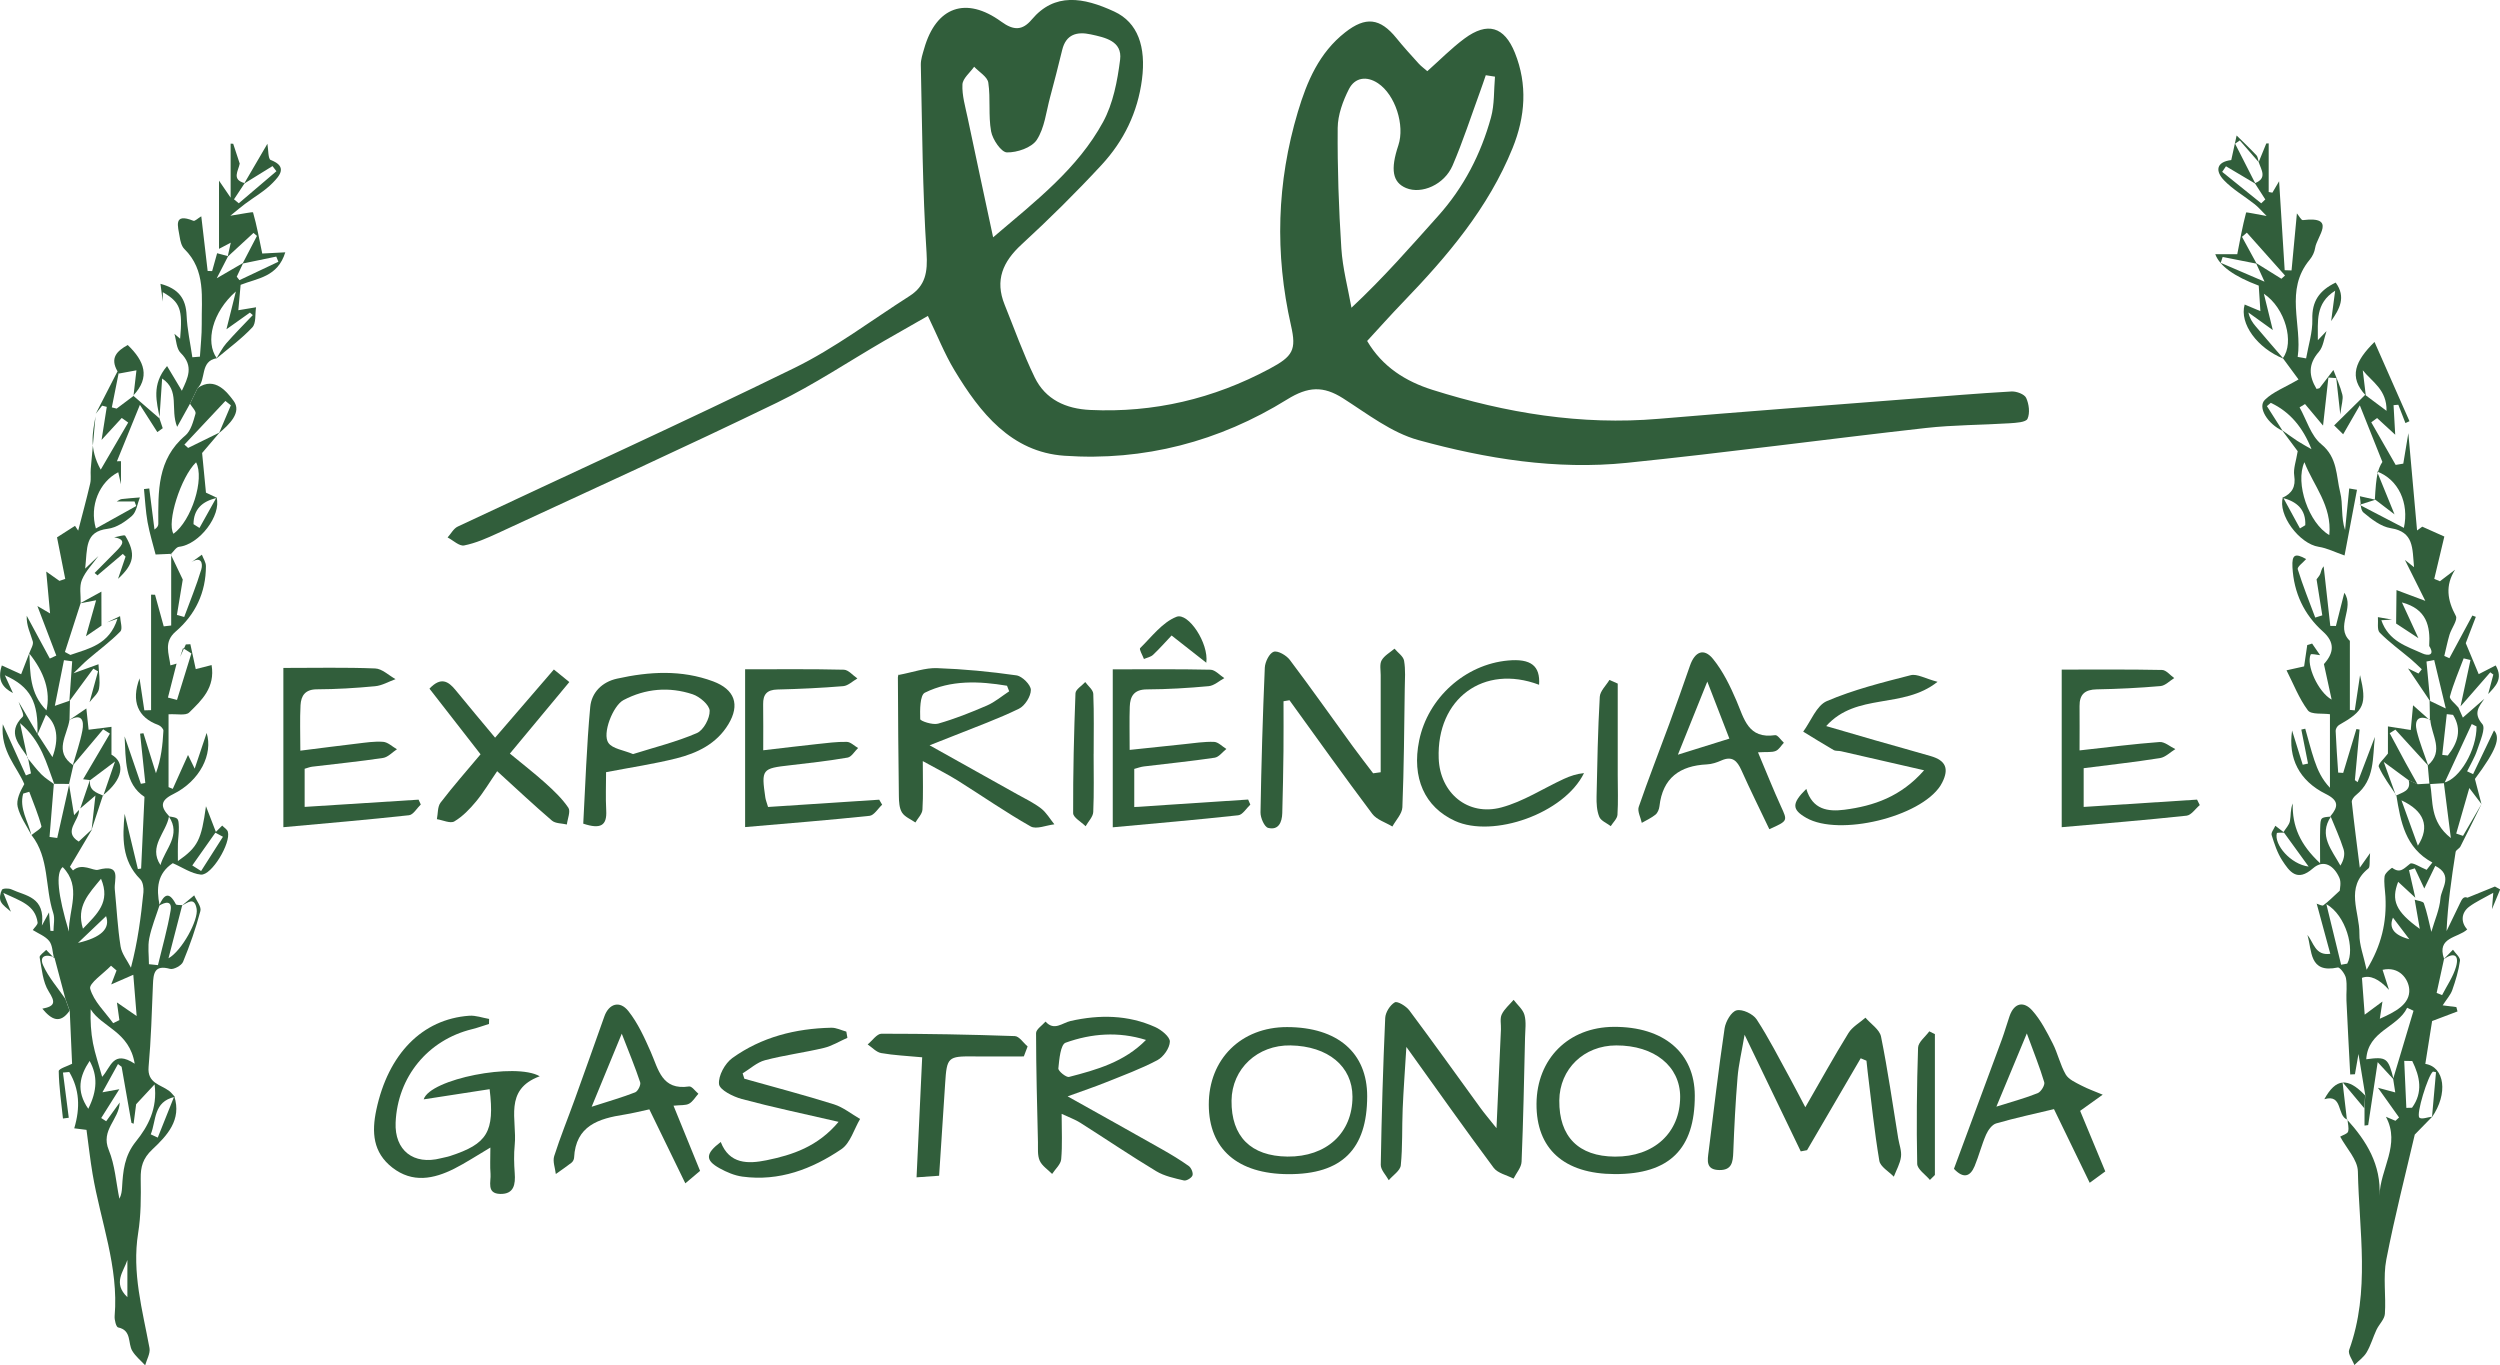 <?xml version="1.0" encoding="UTF-8"?>
<svg xmlns="http://www.w3.org/2000/svg" id="Camada_2" width="662.75" height="361.94" viewBox="0 0 662.75 361.94">
  <g id="Camada_1-2">
    <g id="bhqbOs">
      <g>
        <path d="M378.39,18.86c3.4-3.02,6.43-6.12,9.87-8.66,6.04-4.46,10.52-3.21,13.34,3.8,3.38,8.42,2.77,16.89-.61,25.25-6.44,15.92-17.31,28.68-29.03,40.84-3.23,3.35-6.32,6.82-9.53,10.3,4.04,6.88,10.25,10.73,17.32,12.96,19.49,6.15,39.39,9.43,59.95,7.68,22.38-1.9,44.78-3.56,67.17-5.32,8.79-.69,17.58-1.43,26.38-1.93,1.32-.07,3.44,.72,3.89,1.71,.75,1.63,1.05,4.02,.35,5.54-.43,.93-3.07,1.07-4.74,1.18-7.39,.47-14.84,.43-22.19,1.25-26.44,2.97-52.81,6.53-79.27,9.24-18.75,1.92-37.28-1.08-55.27-6.03-7.15-1.97-13.54-6.98-19.98-11.08-5.24-3.33-9.26-3.15-14.83,.31-17.97,11.15-37.96,16.39-59.05,14.92-14.09-.98-22.35-11.41-29.13-22.66-2.64-4.38-4.53-9.2-7.05-14.41-4.12,2.35-7.82,4.44-11.5,6.57-9.5,5.51-18.68,11.66-28.53,16.44-24.51,11.88-49.32,23.15-74.04,34.61-2.86,1.32-5.81,2.62-8.87,3.23-1.27,.25-2.91-1.36-4.38-2.12,.89-.98,1.58-2.36,2.68-2.88,29.77-14.02,59.76-27.6,89.31-42.08,10.69-5.24,20.35-12.59,30.45-19.03,4.26-2.72,4.86-6.34,4.53-11.5-1.08-16.56-1.15-33.18-1.52-49.78-.03-1.45,.49-2.93,.9-4.36,3.15-11.03,11.05-13.93,20.44-7.1,3.3,2.4,5.61,2.35,8.07-.57,6.06-7.19,13.64-5.93,21.87-2.12,6.28,2.9,8.46,9.36,7.35,17.99-1.13,8.77-4.84,16.32-10.69,22.65-6.77,7.32-13.89,14.36-21.23,21.11-4.98,4.58-7.11,9.47-4.5,15.94,2.6,6.44,4.94,13.02,7.96,19.26,2.87,5.93,8.3,8.37,14.73,8.67,16.86,.79,32.69-2.96,47.53-10.9,6.22-3.32,7.19-4.99,5.71-11.48-4.33-19.08-3.78-37.94,1.82-56.66,2.41-8.05,5.63-15.65,12.55-21.07,5.42-4.24,9.23-3.82,13.57,1.53,1.88,2.33,3.9,4.54,5.91,6.76,.65,.72,1.46,1.29,2.27,2Zm17.93,1.46l-2.44-.38c-.5,1.45-.98,2.9-1.51,4.34-2.39,6.54-4.54,13.2-7.29,19.59-2.19,5.1-8.21,7.69-12.32,5.98-3.6-1.5-4.21-4.89-2.06-11.32,1.78-5.32-.81-13.41-5.39-16.46-3.02-2.01-6.14-1.54-7.71,1.55-1.6,3.15-2.95,6.84-2.98,10.31-.08,10.64,.28,21.3,.97,31.92,.34,5.28,1.75,10.49,2.68,15.73,8.67-8.11,15.75-16.27,22.96-24.31,6.81-7.59,11.35-16.4,14.03-26.13,.95-3.45,.74-7.21,1.06-10.83Zm-133.05,42.6c11.45-9.74,22.44-18.25,29.15-30.57,2.67-4.9,3.81-10.89,4.52-16.52,.63-4.95-3.98-5.89-7.75-6.71-3.62-.79-6.59-.1-7.61,4.15-1.01,4.19-2.09,8.37-3.21,12.54-1.03,3.83-1.45,8.1-3.52,11.27-1.36,2.07-5.22,3.38-7.92,3.32-1.5-.03-3.8-3.42-4.19-5.58-.76-4.21-.11-8.66-.74-12.91-.23-1.56-2.44-2.82-3.75-4.22-1.1,1.57-3.04,3.1-3.11,4.72-.13,2.91,.77,5.89,1.38,8.81,2.14,10.19,4.34,20.36,6.76,31.71Z" style="fill:#315e3b;"></path>
        <path d="M614.09,239.55c.62,.17,1.5,.68,1.82,.45,1.35-.99,2.53-2.21,4.36-3.88,0-.48,.45-2.15-.09-3.39-1.37-3.12-4.07-5.11-7.04-2.51-4.23,3.7-6.21,.81-8.13-2.13-1.31-2.01-2.08-4.41-2.8-6.72-.2-.66,.63-1.63,.98-2.46,.79,.61,1.57,1.21,2.36,1.82-.68,.04-1.91-.05-1.96,.15-.77,3.01,3.62,8.22,8.43,8.85-2.54-3.5-4.6-6.33-6.65-9.17,.59-.96,1.49-1.85,1.69-2.89,.29-1.47,.07-3.04,.74-4.68-.14,5.99,1.89,10.85,7.26,15.85,0-3.87-.06-6.57,.02-9.26,.08-2.9,.13-2.9,2.84-3.1-3.33,4.98,.23,8.81,2.52,12.99,.91-1.46,1.26-3.02,.84-4.34-.95-2.99-2.28-5.86-3.46-8.78,2.08-2.48,2.26-4.13-1.24-5.86-7.11-3.53-10.02-9.5-8.95-16.83,.93,3,1.88,6.04,2.82,9.07,.47-.1,.94-.21,1.41-.31l-1.78-9.01,1.04-.23c.8,2.79,1.49,5.61,2.42,8.36,.86,2.56,1.97,5.04,4.13,7.3v-19.5c-1.96-.29-4.97,.15-5.85-1.02-2.37-3.18-3.83-7.03-5.66-10.62,1.42-.32,2.84-.64,4.66-1.04l.83-5.66c.43-.13,.86-.26,1.29-.39,.71,1.03,1.43,2.06,2.12,3.08-.87-.09-2.37-.45-2.5-.18-1.26,2.7,1.93,9.92,5.56,11.96-.74-3.43-1.4-6.42-2.05-9.42,2.66-2.96,2.99-5.72-.26-8.63-5.04-4.51-7.72-10.3-8.08-17.04-.18-3.38,.7-3.82,3.63-2.17-.79,.91-2.42,2.08-2.23,2.69,1.34,4.34,3.05,8.56,4.64,12.82,.62-.2,1.25-.4,1.87-.59-.51-3.18-1.01-6.36-1.52-9.54,.34-.49,.79-.94,1-1.49,.24-.59,.27-1.27,.88-1.98l1.76,15.81,1.49,.02c.72-2.86,1.45-5.72,2.23-8.8,2.84,4.08-2.5,8.96,1.47,12.75v18.3l1.3,.12c.44-2.95,.89-5.9,1.4-9.34,1.86,7.77,1.08,9.46-5.54,13.2-.47,.26-.95,1.04-.93,1.56,.15,3.7,.43,7.39,.67,11.08l1.33,.08c1.17-3.88,2.33-7.75,3.5-11.63l.84,.14c-.41,4.47-.83,8.94-1.24,13.41,.24,.18,.49,.35,.73,.53,1.52-4,3.05-7.99,4.57-11.99-.64,5.48,.04,11.35-5,15.41-.54,.43-1.18,1.25-1.12,1.82,.62,5.78,1.38,11.55,2.12,17.44,.53-.75,1.25-1.77,2.73-3.86-.22,2.28,.05,3.66-.45,4.06-6.31,5.06-2.28,11.55-2.38,17.38-.05,2.85,1.1,5.72,1.91,9.48,3.98-6.48,5.35-12.7,4.99-19.39-.1-1.82-.46-3.67-.22-5.44,.12-.85,1.92-2.27,2.02-2.19,2.17,1.62,3.17,.07,4.74-1.1,.63-.47,2.65,.93,4.38,1.62,.24-.31,.85-1.08,1.52-1.94-7.19-3.86-8.42-10.82-9.55-17.83l-.09,.08c1.73-.86,4.06-1.22,3.37-4.07,.79,.36,1.59,.72,2.38,1.07,1.1-.06,2.19-.13,3.29-.19,.86,4.68-.18,9.98,5.5,14.46-.72-5.66-1.29-10.17-1.86-14.68,4.23-.97,8.72-8.71,8.67-14.92l-1.27-.62c-2.42,5.22-4.84,10.45-7.26,15.67-1.32,.08-2.64,.17-3.96,.25l-.44-4.96c4.47-3.81,.93-8.05,.67-12.12l-.1,.11c-.03-1.71-.06-3.42-.08-5.13,.93,.44,1.85,.88,4.29,2.05-1.21-5.06-2.15-8.96-3.08-12.86-.68,.14-1.36,.27-2.04,.41,.33,3.52,.66,7.04,.99,10.56-1.96-2.91-3.92-5.82-5.88-8.73,.92,.45,1.84,.9,2.77,1.35l.88-1.13c-.96-.89-1.89-1.83-2.9-2.68-2.77-2.33-5.73-4.46-8.26-7.03-.76-.77-.35-2.71-.48-4.11,1.25,.22,2.51,.44,3.76,.66-.86,.05-1.72,.1-2.85,.16,1.95,5.63,6.76,6.91,10.95,8.83,1.33,.61,3.38,.59,1.74-2,.32-5.23-.62-9.8-7.23-11.55,1.46,3.16,2.91,6.32,4.37,9.48-1.97-1.29-3.94-2.59-5.91-3.88,.03-2.96,.07-5.91,.1-8.87,2.17,.81,4.35,1.63,7.64,2.86-2.04-4.09-3.73-7.47-5.41-10.85,.59,.47,1.17,.93,2.42,1.92-.47-5.09-.01-9.36-6.19-10.34-2.59-.41-5.11-2.39-7.23-4.16-.89-.75-.66-2.83-.94-4.31,1.37,.3,2.74,.61,4.13,.93-.94,.31-1.89,.61-4.23,1.34,4.57,2.37,8.05,4.18,11.77,6.12,1.44-6.61-1.47-12.84-7.12-14.95,1.62,3.97,2.96,7.27,4.64,11.38-2.15-1.64-3.68-2.81-5.21-3.99,.09-1.35,.14-2.71,.29-4.06,.22-2.02,.5-4.04,1.7-5.86-1.85-4.63-3.7-9.27-5.98-15-1.39,2.41-2.9,5.04-4.42,7.67l-2.39-2.35c2.74-2.7,5.47-5.4,8.22-8.1,1.6,1.2,3.2,2.39,5.67,4.24,.12-5.63-3.87-7.71-6.3-10.76,.27,2.23,.53,4.46,.8,6.68-4.66-4.91-2.77-9.17,2.31-14.19,3.21,7.29,6.24,14.15,9.27,21.01-.36,.17-.71,.33-1.07,.5l-1.89-4.86-1.26,.11c.14,2.51,.28,5.02,.44,7.84-1.62-1.49-3.21-2.96-4.81-4.43-.51,.38-1.03,.76-1.54,1.14,2.16,3.76,4.31,7.53,6.47,11.29,.67-.11,1.35-.22,2.02-.34,.45-2.68,.89-5.37,1.34-8.07,.77,8.59,1.54,17.19,2.31,25.79l1.38-1.01c2.1,.94,4.21,1.89,5.85,2.62-1.03,4.32-1.85,7.77-2.67,11.22l1.5,.63c1.34-1.02,2.68-2.04,4.02-3.06-2.66,4.18-2.06,8.07,.2,12.26,.57,1.05-1.16,3.26-1.68,4.98-.55,1.85-.92,3.75-1.38,5.62l1.35,.6c2.03-3.77,4.06-7.54,6.09-11.31l.92,.35c-1.04,2.7-2.07,5.41-2.67,6.97,1.36,3.26,2.4,5.76,3.43,8.22,1.17-.6,2.72-1.4,4.51-2.31,2.07,3.65-.13,5.57-2,7.58,.46-1.72,.91-3.44,1.37-5.16-.27-.2-.54-.4-.81-.6-2.63,3.01-5.26,6.03-7.89,9.04,.88-4.1,1.76-8.2,2.64-12.3l-1.81-.44c-1.26,3.36-2.7,6.66-3.64,10.1-.2,.72,1.45,1.95,2.25,2.94,.41,.93,.82,1.85,1.18,2.67,2.07-1.82,3.88-3.4,5.69-4.98-1.42,2.11-3.03,3.79-.52,6.71,.95,1.1-.63,4.59-1.38,6.89-.64,1.96-1.76,3.76-2.66,5.62l1.58,.75c1.9-3.97,3.8-7.94,5.55-11.6,1.78,1.97,.66,5.18-5.06,12.87,.7,2.64,1.22,4.64,1.73,6.65-.82-1.04-1.62-2.1-3.22-4.24-1.35,4.69-2.41,8.38-3.47,12.07l1.8,.61,4.97-8.55c-1.88,3.79-3.73,7.59-5.65,11.36-.29,.57-1.2,.93-1.28,1.47-1.09,6.94-2.08,13.89-2.4,20.96,1.22-2.52,2.43-5.04,3.65-7.56,.42-.87,.86-1.73,1.89-1.29l7.28-2.96c.46,.25,.93,.51,1.39,.76-.72,1.75-1.45,3.49-2.17,5.24,.1-1.23,.19-2.45,.34-4.34-2.54,1.44-4.6,2.37-6.37,3.68-2.17,1.62-2.26,4.16-.53,6.03-2.44,2.3-8.17,1.99-6.14,7.79-.65,3.01-1.31,6.02-1.97,9.04l1.45,.58c1.26-2.48,2.93-4.85,3.68-7.48,.92-3.22-.58-3.94-3.28-2.01,.83-.85,1.65-1.69,2.48-2.54,.66,.98,1.98,2.04,1.86,2.91-.37,2.65-1.16,5.26-2.05,7.8-.45,1.28-1.46,2.36-2.54,4.04,1.74,.22,2.69,.34,3.63,.46l.3,1.15c-2.11,.8-4.22,1.6-6.73,2.55-.53,3.32-1.16,7.34-1.8,11.36,5.15,.82,6.08,7.91,1.77,14.11,.34-3.97,.7-7.96,1.06-11.91-.53-.09-.75-.2-.84-.13-1.26,.97-4.52,11.36-3.55,12.19,.61,.52,2.24-.15,3.41-.28-1.28,1.31-2.56,2.62-4.65,4.76-2.31,9.96-5.28,21.48-7.54,33.13-.9,4.65-.05,9.61-.38,14.4-.1,1.45-1.55,2.77-2.23,4.22-.92,1.97-1.51,4.12-2.61,5.98-.77,1.31-2.15,2.25-3.25,3.36-.5-1.34-1.76-2.96-1.39-3.99,5.64-15.55,2.63-31.53,2.32-47.33-.06-3.11-3.05-6.15-4.69-9.23,.73-.43,1.92-.74,2.09-1.33,.29-.99-.08-2.17-.17-3.26l-.1,.06c5.18,5.72,9.05,11.98,8.61,20.25,.09-7.11,5.69-13.59,1.69-20.99,.91,.39,1.72,.73,2.53,1.07,.32-.29,.64-.58,.96-.88-1.77-2.49-3.54-4.98-5.6-7.87,1.76,.47,3.12,.84,4.59,1.23-.22-1.46-.38-2.51-.56-3.59,1.79-6.03,3.6-12.04,5.4-18.06-.56-.26-1.13-.52-1.69-.79-2.5,5.26-10.39,6.08-10.84,13.65,5.4-.73,5.83-.37,7.25,5.34-1.29-1.4-2.58-2.8-4.22-4.58-.9,5.96-1.71,11.33-2.52,16.69l-.97,.13v-4.66c.07-1.14,.13-2.28,.2-3.41-.55-3.35-1.11-6.7-1.8-10.91-.4,2.25-.67,3.81-.94,5.37l-1.25,.06c-.34-6.53-.7-13.07-1-19.61-.09-1.98,.23-4.02-.13-5.93-.21-1.09-1.63-2.94-2.17-2.82-7.69,1.64-6.78-4.5-8.05-8.64,1.67,1.98,2.03,5.58,6.07,5.01-1.26-4.65-2.45-9.01-3.63-13.38Zm26.21-1.57c-1.55-1.43-3.1-2.86-4.55-4.21-1.88,4.89-.74,7.83,5.73,12.47-.54-3.1-.94-5.42-1.34-7.73,.84,.3,2.24,.41,2.43,.95,.83,2.37,1.31,4.86,1.98,7.58,.91-3.17,2.19-5.97,2.41-8.85,.2-2.69,3.55-6.14-1.37-8.65-1.07,2.21-2.01,4.15-2.91,6-.84-1.8-1.68-3.58-2.51-5.35l-1.54,.49c.56,2.43,1.12,4.87,1.67,7.3Zm-8.71,27.53c-.29,1.89-.49,3.23-.7,4.56,4.05-1.79,8.09-3.86,7.8-7.83-.2-2.7-2.66-6.15-7.07-5.14,.5,1.57,.96,2.98,1.7,5.31q-4-4.4-7.17-3.18c.22,2.97,.45,6.02,.73,9.76,1.89-1.4,3.04-2.26,4.71-3.49Zm-10.97-9.76c.54-.1,1.08-.2,1.63-.29,2.11-3.83-.33-12.83-5.53-15.77,1.3,5.35,2.61,10.71,3.91,16.06Zm20.36-31.56c3.3-5.1,1.65-9.23-4.35-12.02,1.45,4.01,2.9,8.01,4.35,12.02Zm-1.49,57.09l-2.13-.04c.19,4.15,.37,8.3,.56,12.46,.5-.01,1.01-.02,1.51-.04,2.95-4.07,2.12-8.21,.06-12.38Zm10.82-91.77c-.56-.06-1.12-.13-1.67-.19l-1.2,10.8,1.47,.17c2.63-3.34,3.82-6.85,1.4-10.77Zm-15.94,53.77q-2.14,5.03,7.51,6.31l-1.54,1.54c-2.05-2.7-4.11-5.4-5.96-7.85Z" style="fill:#315e3b;"></path>
        <path d="M14.29,253.92c-.38-1.51-.36-3.34-1.24-4.45-1.04-1.3-2.87-1.98-4.36-2.92,.45-.68,1.36-1.42,1.28-2.02-.66-4.6-4.47-5.65-9.08-7.82,.98,2.44,1.49,3.72,2,4.99-.93-.89-2.17-1.63-2.69-2.72-.4-.83-.15-2.23,.32-3.11,.21-.39,1.81-.43,2.53-.09,3.73,1.76,9.02,1.88,8.05,9.59,1.12-2.07,1.4-2.58,1.9-3.5,.14,1.88,.25,3.38,.36,4.89l.82,.04c0-1.6,.41-3.33-.07-4.77-2.24-6.8-.97-14.59-5.76-20.66,.93-.79,2.77-1.83,2.63-2.34-.82-3.11-2.1-6.1-3.22-9.13l-1.61,.48c-1.11,3.9,1.31,7.33,2.16,10.96-1.26-2.46-2.99-4.82-3.62-7.43-.44-1.85,.62-4.05,1.75-6.05-1.92-4.61-6.35-8.67-5.7-15.86,2.35,5.19,4.24,9.38,6.13,13.56,.45-.18,.89-.36,1.34-.53-.27-1.39-.54-2.78-.81-4.17l-.12,.07c1.22,1.46,2.36,3.01,3.69,4.35,1.01,1.02,2.29,1.78,3.44,2.65l-.14-.12c-.38,4.69-.76,9.38-1.14,14.06,.68,.09,1.36,.19,2.04,.28,1.07-4.77,2.14-9.54,3.2-14.31l-.08,.06c.44,2.65,.87,5.3,1.35,8.2,.48-.52,.89-.95,1.29-1.39,.16,2.83-4.38,5.77-.06,8.39,1.24-1.15,2.42-2.24,3.59-3.33-1.88,3.18-3.76,6.36-5.92,10.01-.24-.29,.29,.35,.81,.98,2.35-2.13,5.36,.17,6.62-.17,6.43-1.72,4.2,2.58,4.46,5.21,.5,5.03,.74,10.1,1.53,15.08,.31,1.98,1.8,3.77,2.75,5.65,1.82-6.92,2.65-13.44,3.31-19.99,.11-1.14-.12-2.74-.85-3.47-4.95-4.98-4.72-11.08-4.13-17.33l3.51,14.65,.86-.14c.29-6.19,.58-12.38,.89-19-5.29-3.46-4.94-9.87-5.27-16.04,1.44,4.19,2.87,8.39,4.31,12.58l1.18-.22-1.38-13.07,.88-.12c1.11,3.53,2.22,7.07,3.32,10.6,1.39-3.8,1.78-7.52,1.98-11.26,.03-.5-.77-1.32-1.36-1.53-5.44-1.96-7.23-6.3-4.97-12.35,.43,2.85,.85,5.66,1.27,8.47l1.79-.05v-30.62l1.05,.03c.77,2.79,1.53,5.59,2.3,8.38l1.98-.23v-18.98l-.12,.12c1.06,2.23,2.13,4.45,3.19,6.68-.52,3.13-1.03,6.26-1.55,9.38,.64,.18,1.29,.36,1.93,.54,1.54-4.19,3.26-8.33,4.53-12.6,.49-1.65-.07-3.59-2.63-1.91l2.79-2c.37,1.01,1.07,2.01,1.07,3.02,0,7-2.79,12.86-8.03,17.36-3.23,2.78-1.75,5.86-1.39,8.96,.55-.16,1.1-.32,1.64-.47-.77,3.01-1.53,6-2.29,9l2.4,.63c1.27-4.11,2.54-8.22,3.81-12.33-.74-.47-1.48-.93-2.21-1.4-.26,.78-.52,1.55-.78,2.33l1.52-3.31,1.2-.06c.47,2.19,.95,4.37,1.43,6.6,1.14-.29,2.46-.63,4.2-1.07,.99,5.96-2.63,9.34-5.95,12.58-.92,.89-3.26,.33-5.46,.47v19.31l1.12,.46c1.26-2.79,2.51-5.59,4.04-8.99,.54,1.11,.85,1.75,1.77,3.63,1.33-3.97,2.35-7.03,3.17-9.47,1.72,5.54-1.7,12.69-8.88,16.23-3.51,1.73-3.35,3.38-1.09,5.82-.67,4.35-5.59,7.99-2.27,12.98,1.18-4.23,5.62-7.94,2.2-12.91,2.52,.39,2.59,.39,2.67,2.83,.05,1.48-.2,2.96-.25,4.45-.05,1.32,0,2.65,0,4.57,5.32-3.72,6.21-5.63,7.44-14.54,.83,2.14,1.73,4.48,2.63,6.82-2.09,2.96-4.18,5.92-6.26,8.88,.78,.49,1.56,.99,2.34,1.48,1.93-3.03,3.86-6.05,5.79-9.08-.68-.37-1.37-.74-2.05-1.11,.62-.62,1.23-1.24,1.85-1.86,.51,.54,1.32,1,1.5,1.63,.86,3.01-4.31,11.66-7.16,11.37-2.54-.26-4.94-1.95-7.44-3.03-4.13,2.72-4.39,6.74-3.5,11.12-.94,2.92-2.13,5.79-2.73,8.78-.44,2.21-.09,4.58-.09,6.88,.8,.08,1.59,.17,2.39,.25,1.15-4.81,2.53-9.58,3.35-14.44,.47-2.78-1.4-2.33-3.06-1.31,1.23-2.81,2.56-4.08,4.45-.41,.15,.3,1.11,.18,1.7,.25-1.16,4.5-2.33,9.01-3.65,14.1,3.59-2.02,7.97-10.15,7.47-13.09-.58-3.37-2.41-1.61-3.95-.85,1.1-.92,2.2-1.83,3.3-2.75,.59,1.4,1.95,2.99,1.64,4.15-1.21,4.58-2.79,9.09-4.6,13.48-.4,.98-2.5,2.12-3.45,1.86-4.14-1.15-4.41,1.18-4.53,4.2-.29,7.26-.5,14.54-1.15,21.78-.39,4.37,3.19,4.66,5.47,6.39,.56,.43,.99,1.03,1.49,1.56-5.77,1.29-4.89,6.28-6.39,9.94l1.86,.86c1.46-3.66,2.92-7.32,4.38-10.97,2.02,6.31-1.94,10.46-5.81,14.1-2.52,2.37-3.14,4.61-3.09,7.78,.08,4.81,.08,9.7-.68,14.42-1.68,10.49,1.15,20.39,3.01,30.46,.26,1.41-.73,3.04-1.15,4.57-1.15-1.25-2.53-2.36-3.4-3.79-1.25-2.05-.09-5.48-3.78-6.25-.51-.11-.99-2-.91-3.01,1.11-13.03-3.73-25.12-5.84-37.64-.64-3.76-1.05-7.56-1.62-11.72-1.3-.16-2.61-.33-3.25-.41,1.63-5.48,1.4-10.34-1.32-14.93-.56,.05-1.11,.1-1.67,.15,.51,3.99,1.02,7.99,1.54,11.98l-1.54,.2c-.44-4.18-1.05-8.36-1.12-12.55-.01-.67,2.43-1.37,3.54-1.96-.2-4.52-.41-9.28-.62-14.04-.38-1.05-.76-2.1-1.14-3.15-.97-3.66-1.95-7.32-2.92-10.99l-.1,.12Zm17.96,28.89l-.97-.73c-1.32,2.39-2.63,4.77-4.13,7.49,2.13-.39,3.48-.64,4.49-.82-1.75,2.78-3.28,5.21-4.81,7.64,.44,.28,.88,.57,1.32,.85l3.59-4.97c-.17,4.56-5.12,7.26-2.91,12.59,1.66,4.01,1.93,8.6,2.82,12.93,.55-1.06,.65-2.04,.71-3.03,.26-4.36,.59-8.35,3.72-12.22,3.1-3.84,5.75-8.66,4.9-15.07-1.94,2.09-3.29,3.54-4.89,5.26-.14,1.11-.4,3.14-.67,5.17l-.57-.23c-.87-4.95-1.74-9.91-2.61-14.86Zm-1.36-25.54l-1.46-1.26c-1.97,2.07-5.92,4.69-5.52,6.1,.94,3.35,3.93,6.13,6.09,9.13l1.65-.81c-.21-1.47-.41-2.94-.65-4.68,1.46,1,2.73,1.87,5.23,3.6-.36-4.43-.62-7.69-.89-10.94-1.92,.84-3.84,1.68-5.86,2.56,.41-1.07,.91-2.38,1.42-3.7Zm4.82,24.72c-1.4-8.58-8.67-9.62-11.68-14.44-.09,3.19,.07,6.13,.62,9,.54,2.81,1.5,5.55,2.43,8.92,2.36-2.59,2.87-7.23,8.63-3.48Zm-17.44-35.02c-.1-5.75,3.51-11.85-1.65-17.11q-2.82,2.3,1.65,17.11Zm8.51-14.01c-3.25,3.99-6.65,7.28-4.79,13.24,3.72-3.89,7.41-7.04,4.79-13.24Zm-3.38,60.98c2.4-4.8,2.52-8.78,.36-12.69-2.66,3.99-3.63,7.96-.36,12.69Zm4.72-51.07c-2.37,2.26-4.88,4.65-7.45,7.1q9.2-2.14,7.45-7.1Zm5.65,101.01v-9.86c-.97,3.04-3.95,6.11,0,9.86Z" style="fill:#315e3b;"></path>
        <path d="M605.32,95.07c-6.84-2.75-11.71-9.24-10.26-14.34,1.43,.6,2.8,1.18,4.17,1.75-.15-2.24-.3-4.48-.44-6.76q-9.8-3.67-11.52-8.33h5.83c.72-3.74,1.39-7.44,2.35-11.06,.04-.13,2.96,.5,5.43,.93-1.25-1.24-2.11-2.29-3.16-3.12-2.7-2.14-5.78-3.88-8.13-6.34-2.32-2.42-2.15-4.86,1.92-5.37,.49-2.23,.95-4.37,1.42-6.51,1.76,1.74,3.56,3.44,5.25,5.25,.4,.43,.42,1.22,.62,1.84-1.68-1.93-3.36-3.86-5.03-5.78l-1.25,.86c1.8,3.54,3.6,7.08,5.41,10.63-2.6-1.54-5.21-3.09-7.82-4.64-.34,.49-.67,.98-1.01,1.48,3.45,2.78,6.9,5.56,10.35,8.34,.36-.34,.72-.68,1.08-1.03l-2.77-4.3c3.37-1.31,1.69-3.55,1.02-5.6,.67-1.64,1.34-3.29,2.01-4.93l.64-.03v12.89l.98,.18c.59-1,1.18-2.01,1.78-3.03,.5,7.91,.99,15.74,1.48,23.58l1.82,.06c.46-4.9,.92-9.8,1.42-15.12,.57,.67,1.15,1.83,1.58,1.78,9.1-1.1,3.71,4.31,3.26,7.35-.16,1.1-.72,2.28-1.44,3.14-6.74,8.1-1.95,17.22-3.19,25.79,.74,.13,1.49,.25,2.23,.38,.6-3.46,1.75-6.94,1.65-10.38-.13-4.75,1.83-7.62,6.19-9.72,2.83,3.88,.99,7.06-1.2,10.21,.33-2.5,.65-4.99,1.06-8.06-5.33,3.4-4.53,8.1-4.59,13.12,1.01-1.06,1.66-1.73,2.3-2.41-.65,1.86-.83,4.13-2.03,5.5-2.89,3.3-2.66,6.41-.62,9.83,.35-.1,.71-.1,.85-.27,1.23-1.57,2.42-3.16,3.62-4.75,.82,2.18,1.82,4.31,2.38,6.55,.29,1.16-.23,2.51-.55,5.23-.46-4.18-.77-6.9-1.07-9.63-.69-.05-1.39-.09-2.08-.14-.45,4-.89,8-1.42,12.73-1.73-2.06-3.25-3.88-4.78-5.71-.48,.29-.96,.59-1.44,.88,1.86,3.32,3,7.52,5.74,9.75,4.39,3.58,3.93,8.44,5.03,12.81,.78,3.09,.15,6.54,1.29,9.96,.37-3.67,.73-7.34,1.1-11.02l2.06,.35c-1.12,5.91-2.24,11.82-3.3,17.42-2.51-.87-4.62-1.96-6.84-2.3-5.17-.79-10.94-8.56-9.49-13.16,1.51,2.76,3.01,5.52,4.51,8.28l1.41-.85c.2-4.19-2.25-6.28-6.09-7.26,2.58-1.15,3.61-2.9,3.16-5.89-.28-1.84,.5-3.84,.92-6.46-.93-1.24-2.54-3.41-4.15-5.58,1.36,.96,2.69,1.95,4.08,2.86,1.21,.78,2.48,1.46,3.73,2.18-2.26-5.71-5.67-9.9-10.8-12.29l-1.02,.87c1.39,2.19,2.78,4.37,4.17,6.56-3.99-1.84-6.72-6.26-4.71-8.23,2.13-2.09,5.19-3.22,8.92-5.4-1.11-1.51-2.64-3.58-4.16-5.65,3.12-4.08,.67-13.29-5.03-17.07,.79,3.2,1.45,5.91,2.37,9.63-2.78-2-4.63-3.33-6.47-4.66,.35,1.59,1.07,2.65,1.9,3.63,2.44,2.89,4.91,5.74,7.38,8.6Zm-7.26-25.37c2.25,1.4,4.5,2.8,6.74,4.2,.32-.29,.64-.57,.96-.86-3.37-3.79-6.75-7.58-10.12-11.36l-1.29,1.1c1.29,2.37,2.58,4.75,3.88,7.12-3-.59-6-1.19-9-1.78-.17,.52-.35,1.04-.52,1.56,3.47,1.49,6.94,2.98,11.62,4.99-1.21-2.63-1.74-3.79-2.27-4.95Zm12.84,52.83c-2.55,5.57,1.2,16.24,6.6,19.31,.75-7.82-4.22-13.13-6.6-19.31Z" style="fill:#315e3b;"></path>
        <path d="M478.58,293.55c4.12-7.14,7.63-13.51,11.45-19.69,1.02-1.65,2.98-2.73,4.5-4.07,1.43,1.66,3.75,3.14,4.13,5.01,1.81,8.94,3.09,17.98,4.56,26.99,.27,1.64,.94,3.32,.73,4.89-.23,1.8-1.23,3.51-1.9,5.26-1.33-1.39-3.57-2.63-3.84-4.21-1.32-7.86-2.13-15.81-3.11-23.73-.12-.93-.2-1.87-.3-2.81-.51-.21-1.02-.42-1.53-.64-4.74,8.12-9.48,16.24-14.22,24.36l-1.67,.32c-4.74-9.85-9.49-19.7-14.89-30.92-.79,4.66-1.59,7.94-1.86,11.26-.55,6.63-.89,13.27-1.14,19.92-.1,2.6-.39,4.73-3.66,4.69-3.71-.04-3.17-2.58-2.87-4.94,1.36-10.88,2.62-21.78,4.23-32.63,.27-1.8,1.78-4.43,3.19-4.77,1.53-.38,4.36,.96,5.31,2.41,3.25,4.98,5.95,10.34,8.82,15.56,1.25,2.28,2.43,4.6,4.09,7.74Z" style="fill:#315e3b;"></path>
        <path d="M366.02,204.72c0-8.59,0-17.18,0-25.76,0-1.33-.33-2.9,.26-3.92,.72-1.26,2.23-2.07,3.4-3.08,.89,1.06,2.34,2.02,2.54,3.19,.42,2.43,.22,4.97,.18,7.46-.15,10.47-.21,20.94-.63,31.4-.07,1.73-1.72,3.4-2.65,5.1-1.81-1.1-4.16-1.79-5.34-3.37-7.46-9.93-14.66-20.05-21.94-30.11-.53,.09-1.06,.18-1.58,.27,0,4.4,.04,8.8-.01,13.2-.06,5.49-.17,10.97-.32,16.46-.07,2.4-.97,4.61-3.75,3.91-.99-.25-2.05-2.69-2.02-4.11,.22-12.79,.59-25.59,1.14-38.37,.07-1.51,1.2-3.82,2.35-4.21,1.09-.37,3.36,.94,4.27,2.14,5.7,7.56,11.16,15.31,16.73,22.97,1.75,2.4,3.58,4.74,5.37,7.11l1.99-.28Z" style="fill:#315e3b;"></path>
        <path d="M396.72,299.09c.44-9.69,.81-17.95,1.18-26.21,.06-1.33-.31-2.85,.21-3.95,.69-1.46,2.07-2.6,3.15-3.87,1,1.33,2.48,2.53,2.88,4.02,.51,1.86,.19,3.97,.15,5.96-.26,10.98-.46,21.96-.92,32.93-.06,1.52-1.39,2.99-2.13,4.48-1.79-.93-4.18-1.42-5.27-2.87-7.54-10.12-14.82-20.44-23.14-32.04-.39,6.46-.77,11.43-.98,16.41-.21,4.99,0,10.01-.5,14.97-.14,1.41-2.08,2.64-3.19,3.95-.74-1.36-2.14-2.73-2.12-4.08,.22-12.98,.6-25.97,1.18-38.94,.07-1.48,1.28-3.4,2.54-4.13,.68-.39,3,.99,3.85,2.13,6.38,8.54,12.56,17.21,18.83,25.83,1.06,1.46,2.23,2.83,4.28,5.4Z" style="fill:#315e3b;"></path>
        <path d="M35.3,104.88c2.36,2.04,4.72,4.08,7.07,6.12l-.11-.1c.29,.87,.59,1.75,.88,2.62l-1.43,1.03c-1.57-2.46-3.14-4.92-4.62-7.23-2.33,5.72-4.21,10.34-6.09,14.96l1.07-.02v6.13c-.23-1.04-.47-2.08-.72-3.2-4.98,2.53-7.7,8.92-5.93,14.91,3.69-2.05,7.19-4,10.69-5.95l-.45-1.22c-1.57,0-3.14,0-4.7,0,.43-.22,.85-.58,1.31-.63,1.6-.2,3.2-.29,4.81-.43-.66,1.66-.89,3.8-2.08,4.87-1.79,1.59-4.16,3.16-6.44,3.44-6.14,.75-5.36,5.06-5.98,10.56,1.86-1.77,2.7-2.57,3.53-3.36-1.52,2.11-3.44,4.03-4.4,6.35-.74,1.79-.26,4.07-.32,6.14-1.39,4.32-2.79,8.65-4.18,12.97l1.45,.78c4.91-1.71,10.32-2.7,12.49-9.61-1.38,.48-2.08,.73-2.78,.98l3.46-1.65c.06,1.39,.74,3.38,.08,4.06-2.63,2.69-5.71,4.94-8.58,7.4-1.13,.96-2.15,2.05-3.85,3.68,3.02-1.09,4.83-1.74,6.63-2.39,.09,2.17,.5,4.4,.14,6.5-.22,1.29-1.64,2.38-2.51,3.56,.75-2.73,1.5-5.46,2.25-8.18l-1.25-.71c-2.12,2.88-4.23,5.75-6.35,8.63,.25-3.52,.5-7.05,.75-10.58-.73-.1-1.45-.2-2.18-.3-.76,3.79-1.51,7.58-2.42,12.11,2.22-.77,3.12-1.08,4.01-1.39-.04,1.68-.08,3.36-.12,5.04-.54,4.11-4.33,8.49,1.01,12.11-.38,1.67-.76,3.34-1.14,5l.08-.06c-1.37-.01-2.74-.02-4.1-.03l.14,.12c-2.1-5.49-3.43-11.43-9.1-16.21,.82,3.84,1.39,6.52,1.96,9.2l.12-.07c-2.16-3.38-5.76-6.5-1.35-10.86,.47-.46-.71-2.58-1.12-3.93,1.67,2.86,3.34,5.72,5.02,8.55,1.31,1.99,2.61,4.01,3.96,6.12,1.81-4.88,1.22-8.79-1.72-11.25-.77,1.79-1.52,3.54-2.27,5.29,.32-8.65-1.83-12.7-8.64-15.75,.8,1.76,1.48,3.24,2.16,4.73-2.73-1.44-4.23-3.4-2.95-7.32,2.01,.92,3.67,1.67,5.12,2.33,.74-1.91,1.46-3.77,2.17-5.6,.25,5.26,.04,10.65,4.54,15.18,1.14-5-.53-10.08-4.57-15.11,.35-1.07,1.2-2.27,.95-3.17-.61-2.15-1.73-4.16-1.61-6.8,2.04,3.78,4.08,7.56,6.12,11.34,.57-.26,1.15-.53,1.72-.79-1.66-4.34-3.31-8.68-5.01-13.13l3.36,1.96-1.02-11.1c.83,.58,2.16,1.52,3.5,2.47,.51-.17,1.03-.35,1.54-.52-.63-3.18-1.26-6.36-2.18-11.02,.77-.49,2.77-1.77,4.77-3.05l.84,1.27c1.07-4.16,2.21-8.3,3.18-12.49,.29-1.24,.04-2.59,.15-3.88,.4-4.64,.85-9.28,1.27-13.91-.76,4.23-1.76,8.48,1.38,14.11,2.91-4.99,5.09-8.74,7.28-12.48l-1.71-1.22c-1.81,1.96-3.61,3.92-5.35,5.82,.47-2.98,.92-5.87,1.38-8.76l-1.23-.32-1.7,2.16c1.93-3.76,3.86-7.53,5.79-11.29,.09,.21,.18,.43,.26,.65-.59,2.98-1.19,5.96-1.78,8.94l1.28,.32c1.5-1.13,2.99-2.26,4.49-3.38l-.08-.06Z" style="fill:#315e3b;"></path>
        <path d="M246.44,197.58c8.4,4.7,15.76,8.8,23.11,12.92,2.18,1.22,4.47,2.3,6.43,3.81,1.42,1.09,2.37,2.79,3.53,4.22-2.12,.24-4.77,1.41-6.28,.56-6.64-3.76-12.92-8.14-19.4-12.2-2.62-1.64-5.4-3.02-9.2-5.12,0,5.06,.15,8.97-.09,12.86-.07,1.17-1.22,2.28-1.87,3.41-1.21-.85-2.81-1.47-3.54-2.62-.74-1.17-.82-2.88-.84-4.35-.15-10.48-.21-20.97-.26-31.46,0-.6,.37-1.21,.2-.68,3.91-.74,7.05-1.92,10.15-1.81,7.05,.25,14.1,.92,21.08,1.92,1.52,.22,3.82,2.52,3.82,3.86,0,1.71-1.58,4.22-3.17,4.99-5.5,2.68-11.29,4.76-16.98,7.05-1.84,.74-3.69,1.45-6.7,2.64Zm21.09-14.32c-.19-.49-.38-.98-.57-1.47-7.37-1.23-14.84-1.58-21.78,1.84-1.32,.65-1.31,4.61-1.23,7.01,.02,.5,3.3,1.61,4.73,1.2,4.42-1.26,8.74-2.98,12.97-4.81,2.11-.92,3.94-2.49,5.89-3.77Z" style="fill:#315e3b;"></path>
        <path d="M283,290.63c9.15,5.12,17.08,9.53,24.98,14.01,2.45,1.39,4.88,2.84,7.17,4.48,.64,.46,1.21,1.81,.98,2.48-.22,.66-1.61,1.5-2.27,1.34-2.51-.59-5.18-1.15-7.34-2.45-6.82-4.11-13.42-8.59-20.14-12.85-1.34-.85-2.88-1.39-4.94-2.36,0,4.49,.22,8.29-.12,12.04-.12,1.36-1.56,2.59-2.4,3.89-1.14-1.16-2.69-2.14-3.3-3.53-.63-1.43-.42-3.26-.46-4.91-.22-9.63-.49-19.26-.5-28.88,0-1.02,1.63-2.05,2.51-3.07,2.29,2.58,4.42,.35,6.66-.16,7.63-1.71,15.2-1.64,22.43,1.62,1.63,.74,3.91,2.59,3.87,3.86-.05,1.72-1.7,4.06-3.32,4.92-4.37,2.31-9.06,4.03-13.66,5.88-2.9,1.17-5.86,2.16-10.15,3.72Zm20.81-14.94c-7.29-2.29-14.48-1.73-21.32,.73-1.34,.48-1.69,4.42-1.92,6.81-.07,.7,2.09,2.46,2.84,2.26,7.34-1.9,14.66-3.96,20.4-9.81Z" style="fill:#315e3b;"></path>
        <path d="M130.02,304.2c-3.67,2.17-6.55,4.08-9.6,5.62-5.47,2.75-11.07,3.86-16.41-.29-5.16-4.02-5.51-9.38-4.24-15.34,3.14-14.74,12.11-24.02,24.63-24.92,1.72-.12,3.51,.55,5.26,.85l-.03,1.33c-1.49,.46-2.96,1.01-4.47,1.38-11.73,2.87-19.76,12.64-20.28,24.74-.32,7.38,4.73,11.37,12.01,9.48,.8-.21,1.64-.33,2.42-.59,9.89-3.23,11.85-6.37,10.49-17.72-5.73,.88-11.45,1.77-17.48,2.7,1.65-5.41,24.39-9.85,30.76-6.12-9.64,3.55-5.96,11.59-6.63,18.19-.25,2.47-.18,5,0,7.48,.23,3-.2,5.6-3.83,5.52-3.74-.09-2.41-3.26-2.58-5.34-.17-1.98-.04-3.98-.04-6.96Z" style="fill:#315e3b;"></path>
        <path d="M70.89,38.14c.27,1.48,.15,4,.88,4.28,4.64,1.75,2.23,4.29,.57,6.01-2.13,2.21-4.93,3.78-7.42,5.65-.99,.74-1.93,1.55-3.86,3.11,3.08-.47,5.96-1.08,6.02-.89,.99,3.46,1.64,7.02,2.44,10.91,.88-.05,3.05-.16,6.11-.32-2.01,6.57-7.35,6.84-11.84,8.62-.21,2.25-.42,4.61-.61,6.73l4.7-.78c-.29,1.82,.05,4.22-.99,5.33-2.87,3.06-6.33,5.57-9.55,8.29,.87-1.37,1.6-2.86,2.65-4.07,2.25-2.57,4.68-5,7.03-7.48l-.77-.66c-1.83,1.3-3.66,2.6-6.22,4.42,.89-3.58,1.57-6.28,2.5-10.02-6.25,5.46-8.16,13.38-5.07,17.69-4.55,.79-2.71,5.69-5.06,7.89-.67,1.39-1.35,2.78-2.03,4.16-1.04,1.87-2.08,3.75-3.41,6.15-1.9-4.77,.82-9.62-3.98-12.82-.24,3.51-.48,7.02-.71,10.53l.11,.1c-.85-4.46-2.28-8.99,1.91-13.93,1.49,2.48,2.66,4.44,3.92,6.55,1.56-3.35,3.27-6.52-.33-10.05-1.12-1.1-1.13-3.33-1.64-5.04,.47,.4,.94,.8,1.51,1.29,.71-7.81,.04-9.66-4.59-12.34v2.52c-.18-1.4-.37-2.79-.62-4.73,4.83,1.3,6.74,3.92,6.93,8.38,.16,3.71,.99,7.39,1.52,11.09,.67-.05,1.34-.11,2.01-.16,.17-2.87,.51-5.75,.48-8.61-.09-6.96,1.17-14.24-4.61-19.94-.75-.74-1.07-2.1-1.24-3.22-.41-2.69-1.84-6.45,3.64-4.25,.39,.16,1.16-.64,2.09-1.19,.57,4.91,1.13,9.7,1.69,14.5l1.19,.02c.42-1.5,.84-3.01,1.32-4.73,1.06,.29,1.98,.54,2.91,.79-.88,1.72-1.77,3.44-3.01,5.85,2.97-1.73,5-2.91,7.03-4.09-.58,1.23-1.16,2.45-1.73,3.68l.72,.91c3.44-1.63,6.88-3.25,10.32-4.88-.19-.46-.37-.92-.56-1.37-2.98,.62-5.95,1.23-8.93,1.85,1.27-2.44,2.54-4.89,3.81-7.33l-.92-.79c-2.28,2.1-4.57,4.21-6.85,6.31,.25-1.1,.49-2.2,.83-3.73l-3.12,1.64v-18.08c.71,1.04,1.44,2.11,3.08,4.51v-14.32l.68,.03c.58,1.75,1.15,3.51,1.73,5.26-.36,1.93-2.22,4.25,1.32,5.18-.95,1.44-1.89,2.86-2.84,4.29l1.27,1.05c3.33-2.83,6.65-5.67,9.98-8.5-.35-.45-.69-.91-1.04-1.36-2.51,1.55-5.01,3.1-7.52,4.65,2.06-3.52,4.11-7.05,6.17-10.57Z" style="fill:#315e3b;"></path>
        <path d="M551.31,198.93c7.69-.85,14.43-1.72,21.19-2.22,1.34-.1,2.79,1.22,4.18,1.88-1.35,.82-2.62,2.15-4.06,2.38-6.68,1.06-13.41,1.8-20.24,2.68v10.27c10.17-.66,20.12-1.3,30.06-1.94l.72,1.45c-1.17,.98-2.26,2.68-3.51,2.81-10.87,1.17-21.77,2.05-33.09,3.05v-41.78c9.15,0,17.89-.08,26.62,.1,1.08,.02,2.14,1.4,3.21,2.15-1.21,.74-2.38,2.01-3.64,2.12-5.62,.49-11.27,.77-16.91,.87-3.15,.06-4.59,1.34-4.55,4.46,.04,3.62,0,7.23,0,11.71Z" style="fill:#315e3b;"></path>
        <path d="M178.55,293.12c2.39,5.86,4.62,11.33,7.04,17.28-.91,.77-2.1,1.77-3.91,3.3-3.33-6.84-6.41-13.17-9.54-19.61-2.42,.52-4.49,1.05-6.58,1.38-6.83,1.07-12.94,2.91-13.37,11.45-.02,.45-.32,1.03-.68,1.31-1.35,1.05-2.77,2.01-4.16,3-.18-1.59-.88-3.35-.43-4.75,1.61-5.06,3.63-9.99,5.43-14.99,2.65-7.34,5.26-14.7,7.87-22.05,1.2-3.37,4.08-4.31,6.38-1.38,2.51,3.18,4.26,7.04,5.91,10.79,2.05,4.66,2.93,10.25,10.17,9.17,.71-.11,1.64,1.25,2.46,1.93-.81,.91-1.47,2.09-2.47,2.64-.92,.5-2.21,.32-4.12,.53Zm-21.7,.28c4.74-1.53,8.2-2.51,11.53-3.82,.72-.28,1.56-1.96,1.33-2.66-1.31-3.97-2.92-7.84-4.88-12.89-2.85,6.93-5.09,12.36-7.98,19.37Z" style="fill:#315e3b;"></path>
        <path d="M551.44,294.48c1.96,4.72,4.23,10.19,6.67,16.06-1.07,.78-2.33,1.71-4.13,3.02-3.26-6.71-6.27-12.92-9.47-19.53-5.15,1.24-10.29,2.33-15.33,3.79-1.1,.32-2.14,1.78-2.66,2.95-1.19,2.72-1.91,5.64-3.05,8.38-1.17,2.8-2.97,3.37-5.48,.71,4.23-11.4,8.49-22.88,12.73-34.37,.74-2.02,1.31-4.1,2.02-6.13,1.23-3.54,3.75-4,5.99-1.5,2.26,2.52,3.88,5.7,5.44,8.75,1.35,2.64,1.98,5.68,3.45,8.23,.77,1.32,2.61,2.13,4.1,2.91,1.83,.96,3.8,1.64,5.71,2.45-1.69,1.21-3.38,2.42-5.99,4.29Zm-22.2-1.11c4.5-1.42,7.81-2.3,10.96-3.58,.87-.35,1.96-2.13,1.73-2.89-1.18-3.97-2.75-7.83-4.62-12.94-2.93,7.05-5.2,12.51-8.07,19.41Z" style="fill:#315e3b;"></path>
        <path d="M466.04,199.43c2.23,5.29,4.05,9.87,6.09,14.34,1.77,3.87,1.89,3.82-3.08,6.05-2.47-5.19-5.04-10.36-7.4-15.63-1.12-2.5-2.42-3.87-5.31-2.59-1.2,.53-2.54,.98-3.83,1.04-7.2,.35-11.74,3.58-12.59,11.11-.09,.78-.47,1.74-1.05,2.21-1.08,.88-2.41,1.47-3.63,2.18-.3-1.43-1.21-3.06-.81-4.24,2.54-7.38,5.4-14.64,8.09-21.97,1.89-5.14,3.7-10.31,5.5-15.48,1.3-3.74,3.69-4.74,6.1-1.77,2.65,3.26,4.57,7.23,6.24,11.14,2.03,4.76,3.07,10.13,10.23,9.07,.65-.1,1.53,1.3,2.31,2.01-.71,.75-1.29,1.82-2.17,2.18-1,.42-2.26,.21-4.69,.36Zm-13.43-18.75c-2.89,7.18-5.11,12.72-7.8,19.39,5.08-1.58,9.06-2.82,13.65-4.26-1.96-5.06-3.65-9.42-5.86-15.14Z" style="fill:#315e3b;"></path>
        <path d="M294.99,177.44c9.04,0,17.48-.09,25.91,.1,1.24,.03,2.45,1.45,3.67,2.23-1.38,.74-2.71,2-4.14,2.13-5.45,.51-10.94,.83-16.42,.86-3.36,.02-4.42,1.8-4.51,4.59-.12,3.47-.03,6.95-.03,11.45,5.09-.54,9.76-1.05,14.44-1.52,2.64-.27,5.3-.7,7.93-.61,1.11,.04,2.18,1.22,3.27,1.88-1.03,.81-1.98,2.16-3.11,2.32-6.24,.93-12.53,1.56-18.79,2.32-.81,.1-1.59,.4-2.52,.65v10.11c10.29-.68,20.24-1.33,30.19-1.99l.58,1.35c-1.06,.98-2.04,2.69-3.19,2.82-11.02,1.21-22.07,2.15-33.28,3.19v-41.87Z" style="fill:#315e3b;"></path>
        <path d="M197.54,177.43c8.98,0,17.57-.1,26.16,.11,1.22,.03,2.4,1.51,3.59,2.32-1.25,.71-2.46,1.93-3.75,2.04-5.79,.48-11.6,.75-17.41,.89-2.78,.06-3.87,1.26-3.82,3.93,.06,3.78,.02,7.56,.02,12.18,5.15-.6,9.68-1.15,14.22-1.64,2.64-.28,5.29-.64,7.93-.59,1.01,.02,2,1.06,2.99,1.63-.92,.88-1.73,2.36-2.77,2.54-5.07,.87-10.18,1.46-15.3,2.04-7.41,.83-7.6,1.03-6.51,8.54,.09,.65,.36,1.27,.72,2.51,9.78-.64,19.63-1.29,29.47-1.93l.78,1.33c-1.11,1.02-2.14,2.83-3.35,2.95-10.86,1.15-21.76,2-32.98,2.98v-41.82Z" style="fill:#315e3b;"></path>
        <path d="M79.63,199c5.54-.69,10.27-1.32,15.01-1.87,2.31-.27,4.66-.65,6.94-.47,1.26,.1,2.44,1.28,3.65,1.97-1.22,.79-2.37,2.1-3.68,2.3-6.24,.94-12.52,1.56-18.79,2.32-.64,.08-1.25,.34-2,.55v10.11c10.3-.66,20.25-1.29,30.2-1.92l.59,1.28c-1.04,.99-1.99,2.73-3.12,2.85-11.02,1.21-22.06,2.14-33.31,3.17v-42.22c8.48,0,16.42-.18,24.35,.14,1.83,.07,3.59,1.84,5.39,2.83-1.81,.65-3.57,1.71-5.43,1.88-5.12,.49-10.27,.8-15.41,.82-3.1,0-4.21,1.68-4.35,4.2-.2,3.76-.05,7.53-.05,12.05Z" style="fill:#315e3b;"></path>
        <path d="M341.56,311.27c-13.49-.05-21.08-6.66-21.11-18.41-.03-12.08,8.57-20.6,20.77-20.58,13.38,.03,21.23,6.81,21.22,18.34-.01,14.06-6.73,20.7-20.87,20.65Zm-.25-4.66c10.34,.1,17.23-6.24,17.23-15.86,0-8.06-6.48-13.43-16.42-13.61-8.76-.16-15.55,6.19-15.64,14.63-.1,9.51,5.12,14.74,14.83,14.84Z" style="fill:#315e3b;"></path>
        <path d="M428.08,311.25c-13.45-.04-20.84-6.68-20.75-18.66,.09-11.93,8.5-20.3,20.46-20.37,13.25-.08,21.46,6.87,21.5,18.19,.04,14.21-6.75,20.89-21.21,20.84Zm.03-4.63c10.34,.07,17.29-6.3,17.3-15.85,0-8.13-6.86-13.65-16.95-13.63-8.57,.01-15.01,6.24-15.09,14.59-.09,9.59,5.09,14.83,14.74,14.89Z" style="fill:#315e3b;"></path>
        <path d="M478.86,209.15c1.63,5.5,5.74,6.07,10.1,5.51,7.8-1.01,14.99-3.47,21.12-10.46-7.97-1.83-15-3.44-22.03-5.05-.65-.15-1.42-.01-1.96-.32-2.72-1.57-5.38-3.24-8.06-4.87,2.05-2.79,3.53-6.93,6.27-8.1,7.09-3.03,14.7-4.94,22.21-6.86,1.7-.44,3.86,.89,7.13,1.75-9.21,7.33-21.42,2.75-29.52,11.73,4.86,1.42,8.87,2.6,12.89,3.75,4.95,1.42,9.91,2.78,14.85,4.22,3.95,1.15,4.87,3.31,3.04,6.96-.15,.3-.31,.59-.49,.87-5.38,8.34-26.88,13.51-35.56,8.54-3.81-2.18-3.95-3.81,0-7.68Z" style="fill:#315e3b;"></path>
        <path d="M191.07,302.74c2.28,5.92,7.27,5.83,12.1,4.85,6.91-1.41,13.61-3.6,19.14-10.19-9.29-2.15-17.53-3.87-25.64-6.05-2.33-.63-5.9-2.41-6.06-3.96-.22-2.21,1.58-5.5,3.54-6.91,7.75-5.56,16.74-7.83,26.23-8.03,1.32-.03,2.66,.67,3.98,1.03l.29,1.64c-2.08,.92-4.08,2.17-6.26,2.69-5.16,1.23-10.46,1.9-15.58,3.25-2.14,.56-3.97,2.29-5.94,3.49,.15,.47,.3,.94,.46,1.42,7.92,2.23,15.88,4.32,23.73,6.78,2.48,.78,4.64,2.56,6.95,3.89-1.61,2.73-2.59,6.4-4.96,8.01-7.81,5.28-16.5,8.59-26.23,7.27-2.08-.28-4.17-1.17-6.03-2.2-3.88-2.14-3.81-3.88,.28-6.98Z" style="fill:#315e3b;"></path>
        <path d="M127.4,199.97c-4.78-6.15-9.15-11.76-13.55-17.41,3.01-3.18,4.98-2,6.92,.38,3.34,4.09,6.74,8.13,10.48,12.62,5.32-6.18,10.28-11.94,15.58-18.08,1.38,1.12,2.57,2.09,4.1,3.33-5.27,6.34-10.24,12.32-15.76,18.96,3.23,2.67,6.45,5.16,9.47,7.87,2.19,1.98,4.39,4.07,6.03,6.49,.65,.95-.22,2.93-.39,4.44-1.34-.32-3.02-.23-3.96-1.03-4.78-4.09-9.36-8.4-14.52-13.1-2.02,2.93-3.61,5.63-5.58,8.01-1.66,2.01-3.56,3.99-5.77,5.3-1.05,.63-3.06-.34-4.63-.59,.3-1.48,.15-3.3,.97-4.38,3.32-4.34,6.95-8.45,10.6-12.81Z" style="fill:#315e3b;"></path>
        <path d="M160.67,204.72c0,3.25-.15,6.71,.04,10.15,.22,3.99-1.47,5.02-6.09,3.48,.56-10.19,.89-20.59,1.85-30.94,.35-3.78,3.09-6.62,7.1-7.5,8.54-1.89,17.08-2.41,25.48,.72,5.71,2.14,7.19,6.15,4.04,11.38-3.12,5.18-8.26,7.65-13.81,9.04-5.91,1.48-11.96,2.38-18.61,3.65Zm7.14-4.81c5.77-1.82,11.54-3.24,16.93-5.57,1.76-.76,3.45-3.91,3.39-5.91-.05-1.55-2.64-3.76-4.52-4.38-6.21-2.05-12.46-1.54-18.32,1.54-2.79,1.47-5.73,8.95-3.99,11.37,1.11,1.55,3.94,1.87,6.53,2.95Z" style="fill:#315e3b;"></path>
        <path d="M408,181.53c-14.67-5.55-27.2,3.67-26.6,19.55,.34,9.13,7.7,15.37,16.62,12.97,5.79-1.55,11.05-5.02,16.58-7.57,1.67-.77,3.44-1.35,5.32-1.53-5.26,10.73-24.09,17.29-34.21,12.67-8.05-3.68-11.5-11.43-9.49-21.3,2.3-11.29,12.16-20.18,23.55-21.22,6.07-.56,8.59,1.41,8.24,6.43Z" style="fill:#315e3b;"></path>
        <path d="M271.42,280.06c-4.41,0-8.82,.04-13.24,0-6.88-.08-7.18,.19-7.62,7.16-.5,7.95-1.04,15.9-1.6,24.47-1.69,.12-3.54,.25-5.98,.42,.51-10.85,.99-21.21,1.49-31.82-4-.38-7.48-.52-10.87-1.12-1.29-.23-2.39-1.49-3.58-2.29,1.22-.99,2.44-2.84,3.67-2.84,11.78,0,23.56,.21,35.34,.63,1.16,.04,2.26,1.79,3.39,2.74-.33,.88-.66,1.76-1,2.64Z" style="fill:#315e3b;"></path>
        <path d="M50.37,107.02c.68-1.39,1.36-2.77,2.03-4.16,4.64-3.24,7.93,1.28,9.52,3.4,2.26,3.01-1.11,6.26-3.85,8.56,1.04-2.46,2.09-4.91,3.13-7.37l-1.45-1.16c-3.62,3.86-7.24,7.72-10.87,11.58l.99,.88c2.78-1.37,5.57-2.73,8.35-4.1-1.68,1.98-3.37,3.95-4.64,5.44,.33,3.38,.67,6.88,1.02,10.51,.67,.32,1.82,.86,2.96,1.4-4.04,.86-6.25,3.09-6.26,6.96l1.58,1,4.53-8.12c1.34,4.83-4.61,12.53-9.93,13.11-.8,.09-1.49,1.3-2.22,1.99l.12-.12c-1.34,.06-2.67,.12-4.13,.18-.66-2.61-1.58-5.56-2.13-8.58-.52-2.89-.65-5.85-.95-8.77l1.4-.16c.46,3.63,.92,7.26,1.38,10.89,.85-.6,1.02-1.07,1.02-1.54-.03-8.53-.35-17.05,7.16-23.39,1.49-1.26,2.11-3.74,2.7-5.78,.2-.69-.94-1.76-1.47-2.65Zm-4.38,34.49c4.78-3.47,8.3-14.6,5.99-18.95-4.05,3.91-7.85,15.92-5.99,18.95Z" style="fill:#315e3b;"></path>
        <path d="M289.92,199.85c0,5.14,.13,10.29-.1,15.41-.06,1.29-1.32,2.52-2.02,3.78-1.16-1.16-3.31-2.32-3.31-3.48-.04-10.6,.22-21.19,.62-31.78,.04-1.02,1.69-1.98,2.59-2.97,.74,1.04,2.09,2.06,2.13,3.13,.22,5.3,.1,10.61,.1,15.91Z" style="fill:#315e3b;"></path>
        <path d="M428.86,181.23c0,8.1,0,16.2,0,24.3,0,3.49,.15,6.99-.07,10.47-.07,1.04-1.16,2.01-1.78,3.01-1.06-.81-2.62-1.42-3.05-2.49-.66-1.63-.75-3.58-.71-5.38,.18-8.81,.35-17.62,.85-26.42,.09-1.53,1.67-2.99,2.56-4.47l2.2,.97Z" style="fill:#315e3b;"></path>
        <path d="M511.62,312.8c-1.18-1.42-3.34-2.83-3.37-4.27-.21-10.26-.11-20.54,.23-30.8,.05-1.47,1.94-2.88,2.97-4.32l1.49,.73v37.35c-.44,.44-.88,.87-1.32,1.31Z" style="fill:#315e3b;"></path>
        <path d="M319.8,175.7c-3.32-2.61-5.99-4.7-9.21-7.23-1.6,1.69-3.18,3.49-4.91,5.12-.61,.58-1.6,.75-2.42,1.11-.37-.99-1.32-2.57-1.01-2.88,3.06-3,5.91-6.86,9.65-8.31,3.11-1.2,8.6,7,7.89,12.18Z" style="fill:#315e3b;"></path>
        <path d="M640.92,207.92c-.79-.36-1.59-.72-2.38-1.07-1.94-1.43-3.88-2.85-6.61-4.87,1.33,3.67,2.29,6.31,3.24,8.94l.09-.08c-1.61-2.5-3.47-4.89-4.64-7.57-.3-.69,1.58-2.33,2.42-3.5v-7.2c1.92,.3,3.84,.6,6.05,.95,.17-1.86,.39-4.21,.61-6.55,1.49,1.33,2.98,2.64,4.46,3.96l.1-.11c-3.22-1.43-4.27,.08-3.57,2.98,.76,3.12,2,6.13,3.04,9.18-2.91-3.19-5.81-6.37-8.72-9.56-.5,.32-1,.63-1.5,.95,1.4,2.6,2.78,5.21,4.19,7.81,1.05,1.92,2.13,3.83,3.2,5.74Z" style="fill:#315e3b;"></path>
        <path d="M31.4,99.06c-.08-.22-.17-.43-.26-.65-2.05-3.54-.12-5.38,2.72-6.95,4.4,4.23,6.1,8.52,1.45,13.41l.08,.06c.26-2.24,.52-4.48,.78-6.76l-4.76,.88Z" style="fill:#315e3b;"></path>
        <path d="M17.31,264.79c.38,1.05,.76,2.1,1.14,3.15-2.54,3.61-4.8,2.39-7.23-.54,3.46-.65,3.48-1.75,1.7-4.56-1.6-2.53-1.83-5.97-2.41-9.06-.1-.53,1.12-1.31,1.73-1.97,.68,.7,1.36,1.41,2.05,2.11l.1-.12c-2.21-.97-4.06-.36-2.96,2.1,1.43,3.2,3.87,5.95,5.88,8.89Z" style="fill:#315e3b;"></path>
        <path d="M622.27,296.8c-2.79-.94-1.13-6.9-6.09-5.4,3.06-5.57,6.22-5.86,10.81-1-.07,1.14-.13,2.28-.2,3.41-1.6-1.92-3.21-3.85-5.78-6.92,.5,4.31,.83,7.14,1.16,9.97l.1-.06Z" style="fill:#315e3b;"></path>
        <path d="M19.27,202.96c.88-3.07,1.96-6.11,2.56-9.24,.52-2.73-.14-4.74-3.57-2.76,1.54-1.05,3.08-2.1,4.63-3.15,.22,2.08,.44,4.16,.6,5.64,2.17-.28,4.12-.52,6.06-.77v7.38c3.68,2.06,3.17,6.55-2.25,10.75l.08,.11c.95-2.76,1.9-5.52,3.11-9.04-2.71,2.04-4.67,3.5-6.62,4.97l-.05-.05c-.65-.08-1.3-.16-1.79-.22,2.38-4.04,4.74-8.07,7.11-12.1l-1.79-1.14c-2.69,3.2-5.39,6.4-8.08,9.6Z" style="fill:#315e3b;"></path>
        <path d="M31.29,153.45c.67-1.96,1.33-3.92,2-5.89l-.74-.72c-2.24,1.9-4.48,3.79-6.72,5.69-.25-.21-.49-.43-.74-.64,1.95-1.97,3.92-3.93,5.86-5.92,1.43-1.47,2.68-2.95-.68-3.53,1.01-.16,2.73-.75,2.93-.42,2.88,4.78,2.36,7.5-1.91,11.43Z" style="fill:#315e3b;"></path>
        <path d="M23.82,206.81l.05,.05c-.34,2.66,1.67,3.29,3.51,4.07l-.08-.11c-1.01,3.05-2.02,6.1-3.02,9.15,.3-2.69,.61-5.38,1.02-9.08-1.79,1.53-2.91,2.48-4.02,3.43,.85-2.5,1.7-5,2.55-7.5Z" style="fill:#315e3b;"></path>
        <path d="M21.23,159.94c1.88-1.03,3.76-2.07,5.65-3.1l.02,9.02c-1,.68-2,1.36-4.11,2.81,1.09-3.87,1.82-6.44,2.69-9.54-1.84,.35-3.04,.58-4.25,.81Z" style="fill:#315e3b;"></path>
      </g>
    </g>
  </g>
</svg>
